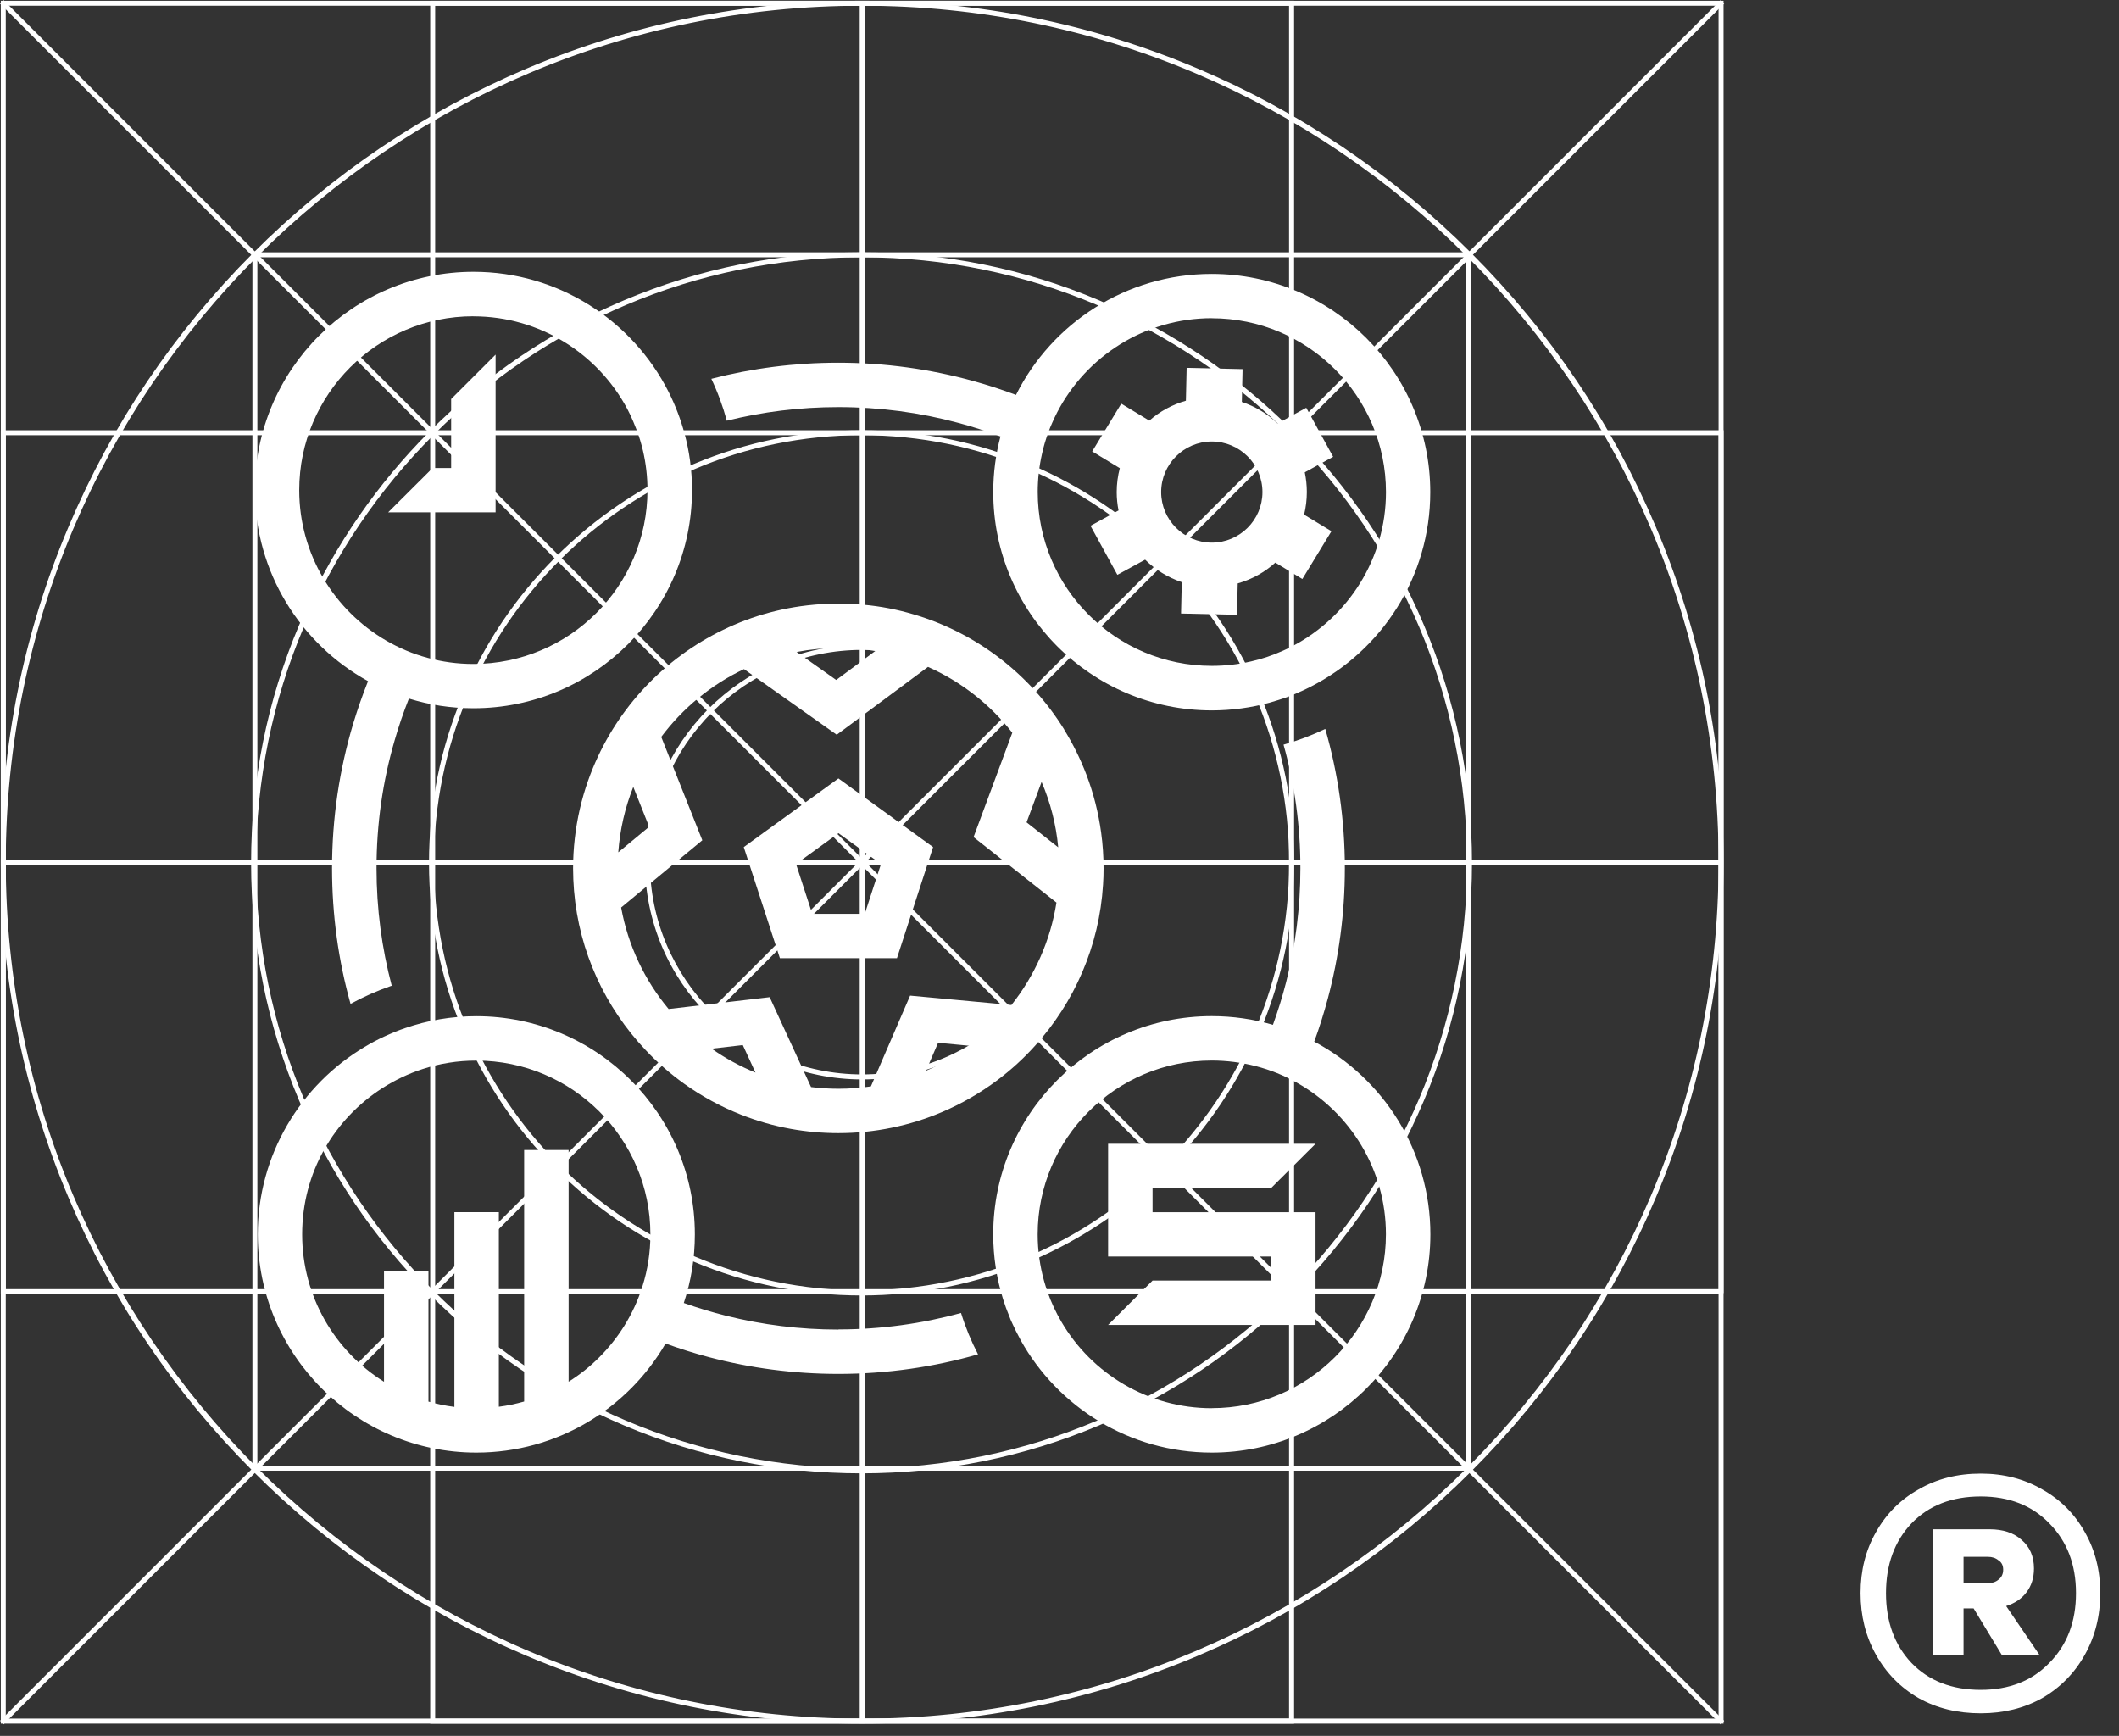 <svg width="94" height="77" viewBox="0 0 94 77" fill="none" xmlns="http://www.w3.org/2000/svg">
<rect x="0" y="0" width="94" height="77" fill="#333333" stroke="none"/>
<path d="M76.412 0.08V76.41H0.081V0.08H76.412ZM0.21 76.277H76.282V0.209H0.21V76.277Z" fill="white" stroke="white" stroke-width="0.091" stroke-miterlimit="22.93"/>
<path d="M38.246 0.08C43.4 0.08 48.398 1.089 53.103 3.079C57.647 5.001 61.728 7.754 65.234 11.258C68.739 14.764 71.491 18.845 73.412 23.389C75.403 28.093 76.412 33.092 76.412 38.245C76.412 43.398 75.403 48.397 73.412 53.102C71.491 57.646 68.737 61.727 65.234 65.233C61.728 68.738 57.647 71.49 53.103 73.411C48.398 75.402 43.4 76.41 38.246 76.41C33.093 76.41 28.095 75.401 23.39 73.411C18.846 71.49 14.765 68.736 11.259 65.233C7.754 61.727 5.002 57.646 3.08 53.102C1.09 48.397 0.081 43.398 0.081 38.245C0.081 33.092 1.09 28.093 3.08 23.389C5.002 18.844 7.755 14.764 11.259 11.258C14.765 7.752 18.846 5.001 23.39 3.079C28.095 1.089 33.093 0.08 38.246 0.08ZM38.246 0.209C17.272 0.209 0.21 17.269 0.21 38.245C0.21 59.222 17.274 76.281 38.246 76.281C59.219 76.281 76.282 59.218 76.282 38.245C76.282 17.273 59.219 0.209 38.246 0.209Z" fill="white" stroke="white" stroke-width="0.091" stroke-miterlimit="22.93"/>
<path d="M57.361 0.08V76.41H19.13V0.08H57.361ZM19.259 76.277H57.229V0.209H19.259V76.277Z" fill="white" stroke="white" stroke-width="0.091" stroke-miterlimit="22.93"/>
<path d="M38.312 0.099V76.39H38.183V0.099H38.312Z" fill="white" stroke="white" stroke-width="0.091" stroke-miterlimit="22.93"/>
<path d="M76.412 19.13V57.315H76.372V57.319H76.367V57.358H0.081V19.13H76.412ZM0.21 57.228H76.282V19.259H0.21V57.228Z" fill="white" stroke="white" stroke-width="0.091" stroke-miterlimit="22.93"/>
<path d="M76.392 38.18V38.309H0.101V38.18H76.392Z" fill="white" stroke="white" stroke-width="0.091" stroke-miterlimit="22.93"/>
<path d="M0.156 0.069L76.421 76.333L76.329 76.424L0.065 0.16L0.156 0.069Z" fill="white" stroke="white" stroke-width="0.091" stroke-miterlimit="22.93"/>
<path d="M76.331 0.065L76.422 0.156L0.158 76.421L0.067 76.329L76.331 0.065Z" fill="white" stroke="white" stroke-width="0.091" stroke-miterlimit="22.93"/>
<path d="M65.196 11.237V65.19H11.243V11.237H65.196ZM11.372 65.06H65.063V11.366H11.372V65.06Z" fill="white" stroke="white" stroke-width="0.091" stroke-miterlimit="22.93"/>
<path d="M38.218 11.239C41.865 11.239 45.409 11.954 48.74 13.364C51.96 14.728 54.85 16.677 57.334 19.157C59.819 21.642 61.768 24.531 63.127 27.751C64.536 31.085 65.252 34.627 65.252 38.274C65.252 41.92 64.537 45.465 63.127 48.795C61.764 52.016 59.815 54.905 57.334 57.39C54.85 59.875 51.96 61.823 48.74 63.183C45.406 64.591 41.865 65.308 38.218 65.308C34.568 65.308 31.026 64.593 27.696 63.183C24.475 61.819 21.587 59.871 19.102 57.39C16.617 54.905 14.669 52.016 13.309 48.795C11.901 45.461 11.184 41.92 11.184 38.274C11.184 34.627 11.899 31.082 13.309 27.751L13.572 27.152C14.918 24.172 16.776 21.487 19.102 19.157C21.587 16.673 24.475 14.724 27.696 13.364C31.03 11.956 34.571 11.239 38.218 11.239ZM38.218 11.367C23.382 11.367 11.313 23.437 11.313 38.272C11.313 53.106 23.384 65.176 38.218 65.176C53.052 65.176 65.122 53.106 65.123 38.272C65.123 23.438 53.051 11.368 38.218 11.367Z" fill="white" stroke="white" stroke-width="0.091" stroke-miterlimit="22.93"/>
<path d="M38.219 19.132C40.804 19.132 43.313 19.639 45.67 20.636C47.95 21.602 49.999 22.981 51.755 24.738C53.51 26.494 54.892 28.543 55.857 30.823C56.854 33.184 57.362 35.69 57.362 38.275C57.362 40.86 56.854 43.368 55.857 45.726C54.892 48.005 53.512 50.054 51.755 51.81C49.999 53.566 47.95 54.947 45.67 55.912C43.309 56.909 40.804 57.417 38.219 57.417C35.636 57.417 33.125 56.91 30.767 55.912C28.488 54.947 26.439 53.568 24.683 51.81C22.927 50.054 21.546 48.005 20.581 45.726C19.584 43.364 19.077 40.86 19.077 38.275C19.077 35.69 19.584 33.182 20.581 30.823C21.546 28.543 22.926 26.494 24.683 24.738C26.441 22.983 28.488 21.602 30.767 20.636C33.129 19.639 35.634 19.132 38.219 19.132ZM38.219 19.258C27.736 19.258 19.206 27.788 19.206 38.271C19.206 48.754 27.736 57.283 38.219 57.283C48.702 57.283 57.232 48.754 57.232 38.271C57.232 27.788 48.702 19.258 38.219 19.258Z" fill="white" stroke="white" stroke-width="0.091" stroke-miterlimit="22.93"/>
<path d="M38.245 28.655C43.532 28.655 47.834 32.958 47.834 38.245C47.834 43.533 43.532 47.835 38.245 47.835C32.955 47.835 28.655 43.533 28.655 38.245C28.655 32.958 32.957 28.655 38.245 28.655ZM38.245 28.783C33.028 28.783 28.784 33.028 28.784 38.243C28.784 43.458 33.029 47.704 38.245 47.704C43.459 47.704 47.705 43.458 47.705 38.243C47.704 33.028 43.459 28.784 38.245 28.783Z" fill="white" stroke="white" stroke-width="0.091" stroke-miterlimit="22.93"/>
<path d="M37.195 58.977C35.48 58.977 33.815 58.765 32.222 58.367C31.578 58.207 30.952 58.015 30.334 57.797C30.654 56.838 30.824 55.818 30.824 54.755C30.824 49.419 26.475 45.076 21.13 45.076C20.023 45.076 18.961 45.262 17.969 45.605C17.812 45.657 17.659 45.715 17.508 45.777C17.485 45.787 17.466 45.794 17.446 45.803C17.388 45.826 17.332 45.852 17.276 45.875C17.12 45.944 16.966 46.012 16.816 46.087C16.672 46.159 16.532 46.234 16.392 46.312C16.32 46.351 16.248 46.393 16.179 46.436C13.342 48.124 11.435 51.221 11.435 54.752C11.435 60.088 15.784 64.434 21.133 64.434C24.712 64.434 27.846 62.488 29.525 59.596C30.152 59.824 30.791 60.026 31.445 60.199C33.283 60.685 35.209 60.943 37.198 60.943C39.343 60.943 41.42 60.639 43.386 60.075C43.082 59.489 42.827 58.872 42.632 58.24C40.901 58.716 39.079 58.97 37.198 58.97L37.195 58.977ZM25.224 61.291V51.01H23.252V62.168C22.886 62.273 22.514 62.351 22.129 62.4V53.767H20.157V62.406C19.765 62.357 19.379 62.279 19.007 62.172V56.375H17.035V61.291C14.854 59.929 13.404 57.507 13.404 54.755C13.404 52.004 14.824 49.637 16.963 48.265C17.515 47.913 18.113 47.626 18.746 47.42C19.497 47.176 20.297 47.045 21.13 47.045C25.387 47.045 28.852 50.504 28.852 54.755C28.852 55.554 28.731 56.323 28.503 57.044C28.307 57.679 28.026 58.279 27.68 58.833C27.056 59.824 26.217 60.669 25.221 61.291H25.224Z" fill="white"/>
<path d="M37.194 18.058C39.033 18.058 40.809 18.299 42.504 18.756C43.144 18.925 43.767 19.127 44.381 19.359C44.172 20.148 44.061 20.976 44.061 21.83C44.061 27.166 48.411 31.512 53.756 31.512C54.641 31.512 55.5 31.391 56.316 31.17C56.443 31.134 56.571 31.095 56.698 31.055C56.76 31.036 56.825 31.013 56.887 30.994C56.891 30.994 56.897 30.994 56.9 30.99C56.962 30.971 57.025 30.948 57.087 30.925C57.119 30.912 57.155 30.902 57.188 30.889C57.207 30.883 57.227 30.873 57.246 30.866C57.253 30.866 57.263 30.86 57.269 30.857C57.296 30.847 57.322 30.837 57.344 30.827C57.39 30.808 57.436 30.788 57.482 30.769C57.492 30.769 57.498 30.762 57.508 30.756C57.55 30.739 57.593 30.72 57.635 30.7C57.674 30.684 57.71 30.668 57.749 30.651C57.825 30.619 57.9 30.583 57.975 30.544C58.033 30.514 58.092 30.488 58.151 30.456C61.292 28.852 63.447 25.589 63.447 21.83C63.447 16.493 59.098 12.151 53.749 12.151C49.955 12.151 46.66 14.338 45.07 17.517C44.453 17.285 43.82 17.08 43.176 16.901C41.27 16.373 39.258 16.089 37.185 16.089C35.242 16.089 33.355 16.337 31.555 16.803C31.839 17.4 32.068 18.022 32.241 18.661C33.825 18.267 35.48 18.058 37.185 18.058H37.194ZM53.756 14.117C58.017 14.117 61.482 17.576 61.482 21.827C61.482 24.78 59.81 27.349 57.364 28.646C57.22 28.725 57.07 28.796 56.92 28.861C56.469 29.064 55.996 29.227 55.506 29.337C54.944 29.468 54.357 29.536 53.756 29.536C49.498 29.536 46.034 26.078 46.034 21.823C46.034 21.246 46.099 20.686 46.22 20.148C46.291 19.819 46.386 19.499 46.501 19.189C46.556 19.033 46.618 18.88 46.687 18.73C46.755 18.58 46.824 18.43 46.899 18.286C48.185 15.809 50.778 14.114 53.759 14.114L53.756 14.117Z" fill="white"/>
<path d="M32.994 37.575L34.597 42.504H39.789L41.392 37.575L37.193 34.53L32.994 37.575ZM38.356 40.535H36.031L35.312 38.325L37.196 36.959L39.081 38.325L38.362 40.535H38.356Z" fill="white"/>
<path d="M47.211 32.362C45.706 29.927 43.335 28.079 40.527 27.251C39.812 27.039 39.067 26.892 38.3 26.824C37.938 26.788 37.569 26.772 37.193 26.772C36.726 26.772 36.262 26.801 35.809 26.853C35.044 26.941 34.303 27.104 33.591 27.332C30.813 28.226 28.481 30.123 27.031 32.597C26.656 33.239 26.339 33.917 26.088 34.628C25.797 35.45 25.598 36.31 25.497 37.2C25.448 37.631 25.422 38.071 25.422 38.517C25.422 38.853 25.438 39.185 25.464 39.511C25.693 42.23 26.855 44.692 28.631 46.569C29.151 47.123 29.725 47.622 30.342 48.066C31.116 48.62 31.959 49.083 32.857 49.438C33.565 49.718 34.306 49.934 35.077 50.074C35.763 50.198 36.468 50.263 37.19 50.263C38.003 50.263 38.796 50.181 39.564 50.022C40.328 49.865 41.066 49.634 41.768 49.337C42.656 48.962 43.489 48.48 44.249 47.909C44.857 47.453 45.418 46.941 45.924 46.377C47.655 44.46 48.765 41.976 48.932 39.238C48.948 39 48.955 38.762 48.955 38.52C48.955 37.979 48.919 37.451 48.847 36.93C48.726 36.043 48.507 35.189 48.2 34.377C47.932 33.673 47.599 32.998 47.208 32.366L47.211 32.362ZM46.205 34.684C46.594 35.587 46.848 36.565 46.943 37.585L45.539 36.477L46.205 34.684ZM37.196 28.741C37.751 28.741 38.297 28.786 38.826 28.878L37.095 30.162L35.338 28.92C35.939 28.803 36.559 28.744 37.196 28.744V28.741ZM28.798 36.672L27.427 37.807C27.502 36.789 27.73 35.815 28.093 34.905L28.795 36.672H28.798ZM31.57 46.517L32.951 46.357L33.513 47.577C32.824 47.296 32.171 46.941 31.57 46.517ZM41.079 47.492L41.614 46.256L43.002 46.387C42.408 46.827 41.764 47.199 41.079 47.495V47.492ZM44.873 44.581L40.373 44.163L38.633 48.19C38.163 48.258 37.683 48.294 37.196 48.294C36.785 48.294 36.377 48.268 35.978 48.219L34.143 44.232L29.66 44.757C28.602 43.489 27.861 41.947 27.554 40.255L31.155 37.272L29.333 32.688C30.287 31.411 31.547 30.371 33.004 29.68L37.118 32.591L41.167 29.582C42.639 30.237 43.923 31.248 44.906 32.503L43.188 37.132L46.865 40.036C46.597 41.735 45.892 43.29 44.866 44.581H44.873Z" fill="white"/>
<path d="M49.567 25.497L50.798 24.826C51.252 25.272 51.807 25.615 52.424 25.823L52.392 27.215L54.873 27.271L54.906 25.879C55.533 25.7 56.104 25.383 56.575 24.956L57.773 25.683L59.063 23.564L57.851 22.828C57.93 22.505 57.972 22.169 57.972 21.823C57.972 21.523 57.939 21.23 57.881 20.95L59.138 20.262L57.946 18.087L56.672 18.785C56.228 18.358 55.69 18.029 55.089 17.83L55.121 16.373L52.64 16.317L52.607 17.775C52 17.947 51.448 18.25 50.984 18.658L49.74 17.905L48.45 20.024L49.675 20.767C49.587 21.106 49.538 21.462 49.538 21.827C49.538 22.107 49.567 22.378 49.619 22.642L48.375 23.323L49.567 25.497ZM53.757 19.584C54.994 19.584 56.003 20.591 56.003 21.827C56.003 23.062 54.994 24.07 53.757 24.07C52.519 24.07 51.51 23.062 51.51 21.827C51.51 20.591 52.519 19.584 53.757 19.584Z" fill="white"/>
<path d="M58.3 46.204C58.528 45.582 58.727 44.949 58.901 44.3C59.394 42.452 59.658 40.516 59.658 38.514C59.658 36.372 59.355 34.299 58.79 32.333C58.195 32.617 57.575 32.852 56.938 33.031C57.428 34.775 57.686 36.614 57.686 38.514C57.686 40.261 57.467 41.96 57.049 43.58C56.886 44.219 56.69 44.845 56.468 45.458C55.606 45.207 54.695 45.073 53.755 45.073C48.409 45.073 44.06 49.415 44.06 54.752C44.06 55.753 44.213 56.721 44.497 57.63C44.579 57.891 44.67 58.142 44.775 58.393C44.798 58.449 44.817 58.504 44.84 58.559C44.863 58.615 44.892 58.67 44.915 58.722C45.013 58.938 45.118 59.149 45.232 59.358C45.248 59.384 45.261 59.413 45.275 59.443C46.93 62.416 50.11 64.434 53.755 64.434C59.1 64.434 63.452 60.092 63.452 54.752C63.452 51.052 61.363 47.831 58.3 46.204ZM53.758 62.465C50.92 62.465 48.435 60.929 47.093 58.647C46.845 58.227 46.633 57.777 46.47 57.308C46.414 57.151 46.365 56.991 46.319 56.832C46.133 56.17 46.032 55.472 46.032 54.752C46.032 50.501 49.496 47.042 53.755 47.042C54.427 47.042 55.08 47.13 55.704 47.29C55.867 47.332 56.024 47.378 56.184 47.43C56.341 47.482 56.497 47.541 56.648 47.599C56.954 47.723 57.248 47.867 57.532 48.027C59.887 49.35 61.48 51.867 61.48 54.748C61.48 59.003 58.016 62.462 53.755 62.462L53.758 62.465Z" fill="white"/>
<path d="M56.385 52.701L58.358 50.736H49.156V55.736H56.385V56.802H51.128L49.156 58.771H58.358V53.771H51.128V52.701H56.385Z" fill="white"/>
<path d="M16.324 30.221C16.079 30.834 15.86 31.463 15.667 32.102C15.057 34.136 14.73 36.288 14.73 38.517C14.73 40.597 15.014 42.615 15.55 44.529C16.118 44.219 16.712 43.955 17.329 43.74C17.346 43.733 17.362 43.727 17.378 43.724C16.938 42.061 16.703 40.314 16.703 38.514C16.703 36.552 16.98 34.651 17.503 32.852C17.685 32.216 17.898 31.597 18.139 30.987C19.044 31.267 20.007 31.417 21 31.417C26.348 31.417 30.698 27.075 30.698 21.739C30.698 20.868 30.583 20.024 30.364 19.222C30.191 18.586 29.956 17.973 29.659 17.383C28.062 14.225 24.781 12.057 21.003 12.057C15.658 12.057 11.308 16.399 11.308 21.739C11.308 25.387 13.336 28.565 16.327 30.215L16.324 30.221ZM21 14.032C23.955 14.032 26.524 15.698 27.824 18.133C27.922 18.319 28.013 18.511 28.095 18.707C28.206 18.964 28.307 19.229 28.389 19.499C28.438 19.659 28.48 19.819 28.52 19.982C28.653 20.549 28.722 21.139 28.722 21.742C28.722 25.993 25.258 29.452 20.996 29.452C20.291 29.452 19.609 29.357 18.959 29.178C18.312 29.005 17.702 28.744 17.137 28.418C14.832 27.082 13.274 24.591 13.274 21.742C13.274 17.491 16.738 14.029 20.996 14.029L21 14.032Z" fill="white"/>
<path d="M21.985 22.726V20.761V15.73L20.013 17.7V20.761H19.19L17.218 22.726H20.013H21.985Z" fill="white"/>
<path d="M87.865 65.365C88.88 65.365 89.79 65.599 90.596 66.067C91.401 66.517 92.031 67.15 92.486 67.965C92.941 68.762 93.169 69.663 93.169 70.668C93.169 71.674 92.941 72.584 92.486 73.398C92.031 74.213 91.401 74.854 90.596 75.322C89.79 75.773 88.88 75.998 87.865 75.998C86.832 75.998 85.913 75.773 85.108 75.322C84.303 74.854 83.673 74.213 83.218 73.398C82.763 72.584 82.535 71.674 82.535 70.668C82.535 69.663 82.763 68.762 83.218 67.965C83.673 67.15 84.303 66.517 85.108 66.067C85.913 65.599 86.832 65.365 87.865 65.365ZM87.865 74.958C89.125 74.958 90.141 74.56 90.911 73.762C91.698 72.965 92.092 71.934 92.092 70.668C92.092 69.403 91.698 68.372 90.911 67.575C90.141 66.777 89.125 66.379 87.865 66.379C86.587 66.379 85.563 66.777 84.793 67.575C84.041 68.372 83.664 69.403 83.664 70.668C83.664 71.934 84.041 72.965 84.793 73.762C85.563 74.56 86.587 74.958 87.865 74.958ZM90.228 69.576C90.228 69.993 90.114 70.348 89.887 70.642C89.677 70.92 89.379 71.119 88.994 71.24L90.464 73.398L88.81 73.424L87.55 71.344H87.104V73.424H85.738V67.835H88.259C88.854 67.835 89.327 67.991 89.677 68.303C90.044 68.615 90.228 69.039 90.228 69.576ZM87.104 70.227H88.18C88.373 70.227 88.53 70.174 88.653 70.07C88.793 69.966 88.863 69.819 88.863 69.629C88.863 69.438 88.793 69.299 88.653 69.213C88.53 69.109 88.373 69.056 88.18 69.056H87.104V70.227Z" fill="white"/>
</svg>
